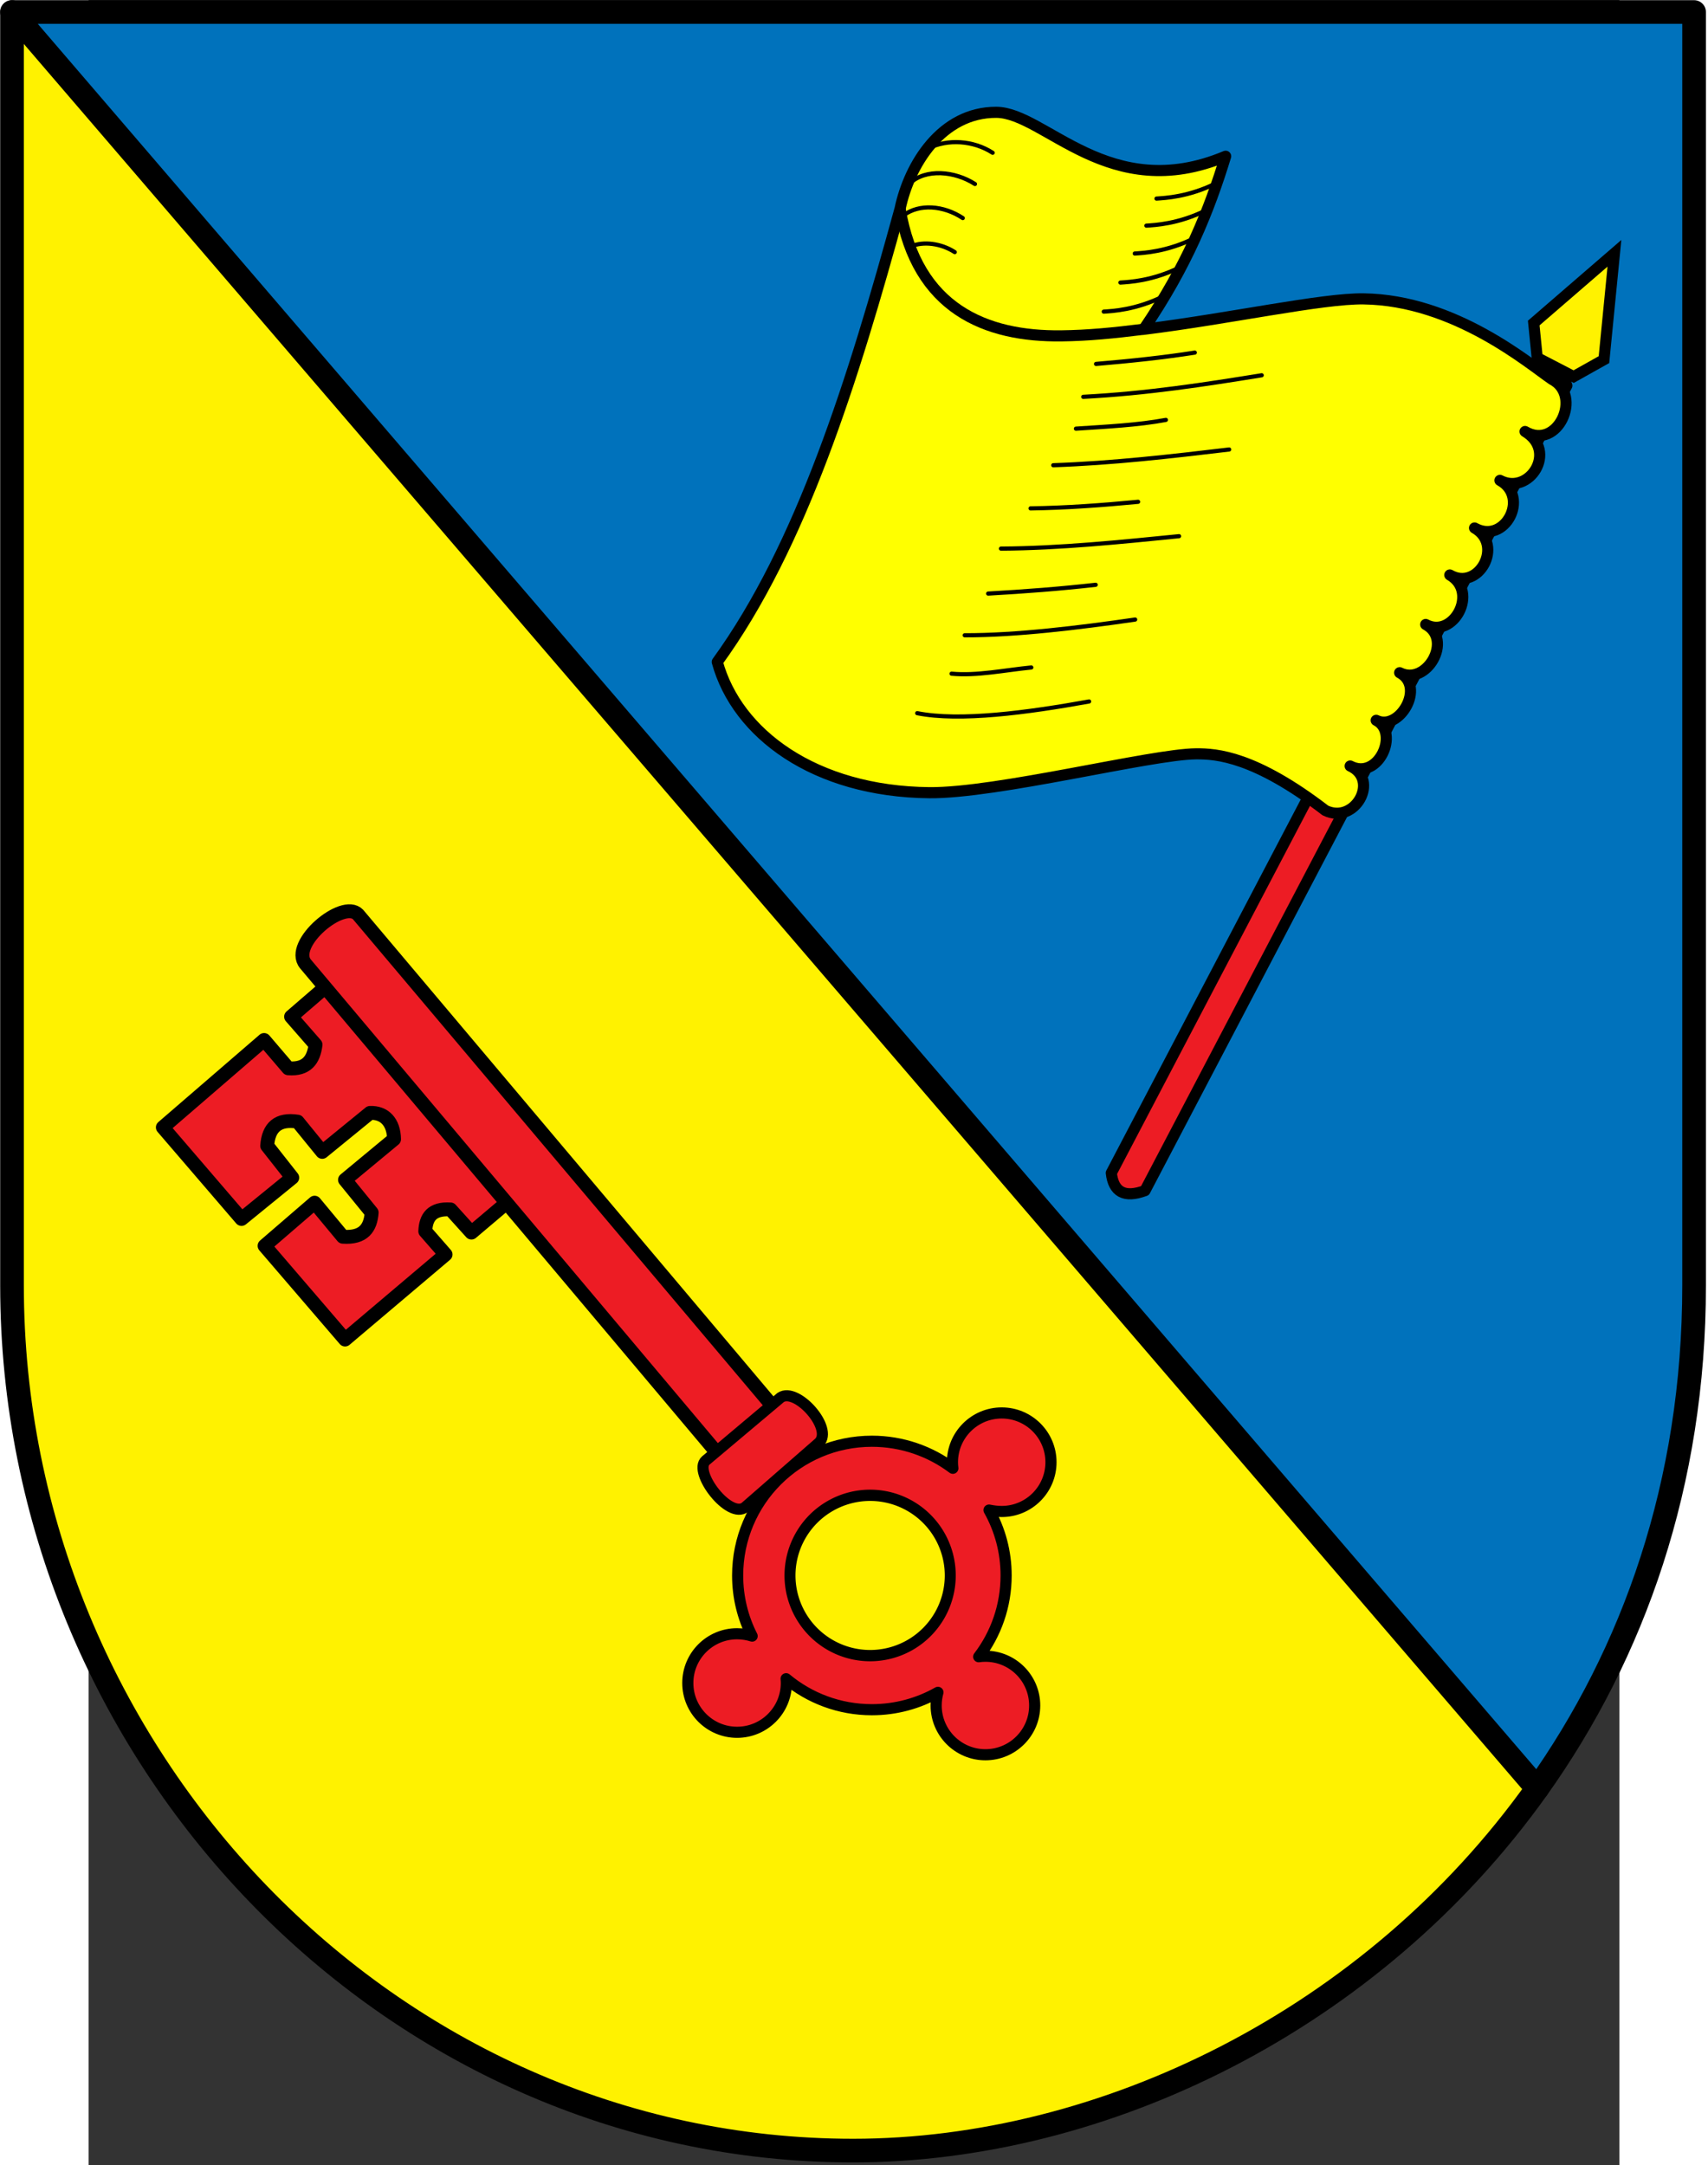 <?xml version="1.0" encoding="UTF-8" standalone="no"?>
<!-- Creator: Corel DESIGNER -->
<svg
   xmlns:dc="http://purl.org/dc/elements/1.1/"
   xmlns:cc="http://creativecommons.org/ns#"
   xmlns:rdf="http://www.w3.org/1999/02/22-rdf-syntax-ns#"
   xmlns:svg="http://www.w3.org/2000/svg"
   xmlns="http://www.w3.org/2000/svg"
   xmlns:sodipodi="http://sodipodi.sourceforge.net/DTD/sodipodi-0.dtd"
   xmlns:inkscape="http://www.inkscape.org/namespaces/inkscape"
   xml:space="preserve"
   width="613.791"
   height="778.045"
   style="fill-rule:evenodd;display:inline"
   viewBox="0 0 210 297"
   id="svg2"
   sodipodi:version="0.32"
   inkscape:version="0.46"
   sodipodi:docname="Wappen_Illingen.svg"
   inkscape:output_extension="org.inkscape.output.svg.inkscape"
   version="1.0"><rect x="0" y="0" width="210" height="297" fill="#333333" stroke="none"/><sodipodi:namedview
   inkscape:window-height="1001"
   inkscape:window-width="1400"
   inkscape:pageshadow="2"
   inkscape:pageopacity="0.0"
   guidetolerance="10.0"
   gridtolerance="10.0"
   objecttolerance="10.0"
   borderopacity="1.0"
   bordercolor="#666666"
   pagecolor="#ffffff"
   id="base"
   showgrid="false"
   inkscape:zoom="0.54059782"
   inkscape:cx="-193.66143"
   inkscape:cy="683.41767"
   inkscape:window-x="-4"
   inkscape:window-y="-4"
   inkscape:current-layer="g2422" />
 <defs
   id="defs4"><inkscape:perspective
   sodipodi:type="inkscape:persp3d"
   inkscape:vp_x="0 : 526.18109 : 1"
   inkscape:vp_y="0 : 1000 : 0"
   inkscape:vp_z="744.09448 : 526.18109 : 1"
   inkscape:persp3d-origin="372.04724 : 350.78739 : 1"
   id="perspective48" />
  <style
   type="text/css"
   id="style6">
   
    .str0 {stroke:#1F1A17;stroke-width:0.076;stroke-linecap:round;stroke-linejoin:round}
    .str7 {stroke:#0A0B0C;stroke-linecap:round;stroke-linejoin:round}
    .str6 {stroke:#1F1A17;stroke-linecap:round}
    .str5 {stroke:#1F1A17;stroke-linecap:round;stroke-linejoin:round}
    .str4 {stroke:#1F1A17;stroke-linecap:round;stroke-linejoin:round}
    .str2 {stroke:#1F1A17;stroke-width:2;stroke-linejoin:round}
    .str1 {stroke:#0A0B0C;stroke-width:2.5;stroke-linecap:round;stroke-linejoin:round}
    .str3 {stroke:#1F1A17;stroke-width:2.5}
    .fil3 {fill:none}
    .fil1 {fill:#00923F}
    .fil5 {fill:#1F1A17}
    .fil2 {fill:white}
    .fil4 {fill:blue}
    .fil0 {fill:#FFCC00}
   
  </style>
   <clipPath
   id="id0">
    <rect
   x="0"
   y="0"
   width="179.897"
   height="225.129"
   id="rect9" />
   </clipPath>
 
  
 
   
   
   
   
   
   
   
   
   
   
   
   
   
   
   
   
   
   
   
   
   
   
   
   
   
  <inkscape:perspective
   id="perspective2468"
   inkscape:persp3d-origin="372.04724 : 350.78739 : 1"
   inkscape:vp_z="744.09448 : 526.18109 : 1"
   inkscape:vp_y="0 : 1000 : 0"
   inkscape:vp_x="0 : 526.18109 : 1"
   sodipodi:type="inkscape:persp3d" /><inkscape:perspective
   id="perspective2393"
   inkscape:persp3d-origin="372.04724 : 350.78739 : 1"
   inkscape:vp_z="744.09448 : 526.18109 : 1"
   inkscape:vp_y="0 : 1000 : 0"
   inkscape:vp_x="0 : 526.18109 : 1"
   sodipodi:type="inkscape:persp3d" /></defs>
 
 
<g
   inkscape:groupmode="layer"
   id="layer1"
   inkscape:label="Wappenschild"
   style="display:inline"
   transform="translate(9.235217e-6,3.6167917e-8)"><g
     style="fill-rule:evenodd;display:inline"
     id="g2422"><path
       id="path3193"
       d="M -10.502,1.648 C -10.502,59.986 -10.502,118.06 -10.502,176.354 C -10.502,240.738 41.163,295.023 104.87,295.023 C 139.231,295.023 176.146,277.063 198.723,245.348"
       style="fill-rule:evenodd;display:inline;fill:#fff200;fill-opacity:1;stroke:#000000;stroke-width:3.245;stroke-linecap:round;stroke-linejoin:round;stroke-miterlimit:4;stroke-dasharray:none" /><path
       id="Rahmen"
       d="M -10.502,1.648 L 198.723,245.348 C 211.94,226.782 220.242,203.503 220.242,176.354 L 220.242,1.648 L -10.502,1.648 z"
       style="fill-rule:evenodd;display:inline;fill:#0072bc;fill-opacity:1;stroke:#000000;stroke-width:3.245;stroke-linecap:round;stroke-linejoin:round;stroke-miterlimit:4;stroke-dasharray:none" /><g
       id="g3238"><g
         id="g3229"
         transform="translate(-1.113,1.37)"
         style="stroke:#000000;display:inline"><path
           sodipodi:nodetypes="csssscsscsssscscsssscsc"
           d="M 96.801,228.919 C 96.817,229.112 96.832,229.312 96.832,229.51 C 96.832,233.241 93.804,236.268 90.074,236.268 C 86.343,236.268 83.316,233.241 83.316,229.51 C 83.316,225.78 86.343,222.752 90.074,222.752 C 90.797,222.752 91.495,222.866 92.14,223.073 C 90.865,220.571 90.151,217.747 90.151,214.757 C 90.151,204.592 98.401,196.342 108.565,196.342 C 112.74,196.342 116.592,197.734 119.674,200.051 C 119.634,199.76 119.618,199.492 119.618,199.22 C 119.618,195.489 122.646,192.462 126.376,192.462 C 130.107,192.462 133.134,195.489 133.134,199.22 C 133.134,202.95 130.107,205.978 126.376,205.978 C 125.761,205.978 125.164,205.895 124.634,205.784 C 126.142,208.472 126.98,211.517 126.98,214.757 C 126.98,218.947 125.578,222.812 123.217,225.903 C 123.519,225.857 123.827,225.835 124.141,225.835 C 127.871,225.835 130.899,228.863 130.899,232.593 C 130.899,236.324 127.871,239.351 124.141,239.351 C 120.411,239.351 117.383,236.324 117.383,232.593 C 117.383,231.969 117.468,231.365 117.628,230.789 C 114.954,232.304 111.86,233.171 108.565,233.171 C 104.09,233.171 99.993,231.576 96.801,228.919 z"
           style="fill:#ed1c24;fill-opacity:1;fill-rule:nonzero;stroke:#000000;stroke-width:1.527;stroke-linecap:butt;stroke-linejoin:round;stroke-miterlimit:4;stroke-dasharray:none;stroke-opacity:1;display:inline"
           id="path3203" /><path
           transform="matrix(0.943,0,0,0.97,4.115,3.634)"
           d="M 122.166,217.651 A 11.656,11.336 0 1 1 98.853,217.651 A 11.656,11.336 0 1 1 122.166,217.651 z"
           sodipodi:ry="11.335549"
           sodipodi:rx="11.656366"
           sodipodi:cy="217.65115"
           sodipodi:cx="110.50921"
           id="path3201"
           style="opacity:1;fill:#fff200;fill-opacity:1;fill-rule:nonzero;stroke:#000000;stroke-width:1.596;stroke-linecap:butt;stroke-linejoin:round;stroke-miterlimit:4;stroke-dasharray:none;stroke-opacity:1"
           sodipodi:type="arc" /></g><path
         style="fill:#ed1c24;fill-opacity:1;fill-rule:evenodd;stroke:#000000;stroke-width:1.907;stroke-linecap:butt;stroke-linejoin:round;stroke-miterlimit:4;stroke-dasharray:none;stroke-opacity:1"
         d="M 57.439,164.927 L 52.52,169.089 L 49.651,165.913 C 47.076,165.749 46.264,167.026 46.19,168.908 L 48.97,172.092 L 35.184,183.758 L 24.145,170.904 L 31.005,164.988 L 34.882,169.658 C 37.763,169.856 38.679,168.416 38.834,166.342 L 35.177,161.851 L 41.904,156.275 C 41.862,153.903 40.564,152.593 38.607,152.671 L 32.055,158.016 L 28.679,153.87 C 25.994,153.448 24.678,154.644 24.503,157.189 L 27.939,161.554 L 20.982,167.22 L 10.19,154.655 L 24.078,142.669 L 27.393,146.549 C 29.922,146.752 30.879,145.383 31.133,143.311 L 27.782,139.472 L 32.702,135.225"
         id="path3227"
         sodipodi:nodetypes="cccccccccccccccccccccccc" /><path
         id="path3220"
         style="fill:#ed1c24;fill-opacity:1;fill-rule:evenodd;stroke:#000000;stroke-width:1.907;stroke-linecap:butt;stroke-linejoin:round;stroke-miterlimit:4;stroke-dasharray:none;stroke-opacity:1"
         d="M 91.214,205.254 L 29.741,132.218 C 27.545,129.474 34.894,123.3 36.968,125.455 L 98.697,198.663"
         sodipodi:nodetypes="cccc" /><path
         id="path3233"
         style="fill:#ed1c24;fill-opacity:1;fill-rule:evenodd;stroke:#000000;stroke-width:1.525;stroke-linecap:butt;stroke-linejoin:round;stroke-miterlimit:4;stroke-dasharray:none;stroke-opacity:1"
         d="M 84.658,200.363 C 82.888,201.93 87.925,208.509 90.093,206.74 L 100.194,197.924 C 102.237,195.966 97.107,190.225 94.929,191.718 L 84.658,200.363 z"
         sodipodi:nodetypes="ccccc" /></g><g
       id="g3179"
       style="fill-rule:evenodd"><path
         id="path2396"
         style="fill:#ed1c24;fill-opacity:1;fill-rule:evenodd;stroke:#000000;stroke-width:1.527;stroke-linecap:butt;stroke-linejoin:round;stroke-miterlimit:4;stroke-dasharray:none;stroke-opacity:1"
         d="M 198.166,50.482 C 200.063,50.002 202.221,51.003 202.787,52.899 L 144.919,163.333 C 142.068,164.388 140.586,163.496 140.298,160.909 L 198.166,50.482 z"
         sodipodi:nodetypes="ccccc" /><path
         style="fill:#fff200;fill-opacity:1;fill-rule:evenodd;stroke:#000000;stroke-width:1.527;stroke-linecap:butt;stroke-linejoin:miter;stroke-miterlimit:4;stroke-dasharray:none;stroke-opacity:1"
         d="M 207.878,49.335 L 209.314,34.748 L 198.245,44.314 L 198.719,49.066 L 203.72,51.666 L 207.878,49.335 z"
         id="path3175"
         sodipodi:nodetypes="cccccc" /></g><g
       id="g3279"
       style="fill-rule:evenodd;display:inline"><path
         style="fill:#ffff00;fill-rule:evenodd;stroke:#000000;stroke-width:1.527;stroke-linecap:round;stroke-linejoin:round;stroke-miterlimit:4;stroke-dasharray:none;stroke-opacity:1"
         d="M 111.322,28.635 C 104.849,52.274 97.757,74.955 86.245,90.807 C 88.935,100.642 99.599,108.588 115.328,108.744 C 124.573,108.837 145.764,103.466 151.905,103.412 C 154.758,103.386 160.015,103.774 169.662,111.182 C 173.729,113.152 177.146,106.959 173.062,105.082 C 176.972,107.123 179.85,100.476 176.633,98.815 C 179.81,100.39 183.439,94.2 179.851,92.283 C 183.555,94.165 187.237,87.721 183.423,85.668 C 187.204,87.688 190.76,81.211 186.731,78.876 C 190.699,81.158 194.187,74.736 190.126,72.43 C 194.258,74.764 197.736,68.189 193.609,65.899 C 197.635,68.014 201.562,61.89 197.054,59.195 C 201.546,61.85 204.985,54.242 200.752,52.045 C 197.628,49.918 187.409,41.162 174.887,41 C 169.218,40.926 156.624,43.699 144.733,45.178 C 150.688,36.437 153.708,28.877 155.98,21.436 C 140.005,28.154 131.181,15.434 124.517,15.408 C 117.007,15.379 112.59,22.59 111.322,28.635 z"
         id="path3187"
         sodipodi:nodetypes="ccccccccccccccscccc" /><path
         style="fill:#ffff00;fill-rule:evenodd;stroke:#000000;stroke-width:1.525;stroke-linecap:butt;stroke-linejoin:miter;stroke-miterlimit:4;stroke-dasharray:none;stroke-opacity:1"
         d="M 144.65,45.178 C 140.627,45.678 137.133,46.03 133.439,46.074 C 123.12,46.197 113.62,42.426 111.322,28.635"
         id="path3274" /><path
         style="fill:none;fill-rule:evenodd;stroke:#000000;stroke-width:0.572;stroke-linecap:round;stroke-linejoin:round;stroke-miterlimit:4;stroke-dasharray:none;stroke-opacity:1"
         d="M 146.495,27.243 C 147.681,27.158 150.871,27.029 154.72,25.119"
         id="path3198"
         sodipodi:nodetypes="cc" /><path
         style="fill:none;fill-rule:evenodd;stroke:#000000;stroke-width:0.572;stroke-linecap:round;stroke-linejoin:round;stroke-miterlimit:4;stroke-dasharray:none;stroke-opacity:1;display:inline"
         d="M 115.207,20.346 C 117.843,19.036 121.362,19.246 124.018,20.959"
         id="path3228"
         sodipodi:nodetypes="cc" /><path
         style="fill:none;fill-rule:evenodd;stroke:#000000;stroke-width:0.572;stroke-linecap:round;stroke-linejoin:round;stroke-miterlimit:4;stroke-dasharray:none;stroke-opacity:1;display:inline"
         d="M 112.61,25.184 C 114.842,23.076 118.845,23.473 121.592,25.244"
         id="path3231"
         sodipodi:nodetypes="cc" /><path
         style="fill:none;fill-rule:evenodd;stroke:#000000;stroke-width:0.572;stroke-linecap:round;stroke-linejoin:round;stroke-miterlimit:4;stroke-dasharray:none;stroke-opacity:1;display:inline"
         d="M 111.811,29.527 C 113.943,27.935 117.261,28.155 119.919,29.916"
         id="path3234"
         sodipodi:nodetypes="cc" /><path
         style="fill:none;fill-rule:evenodd;stroke:#000000;stroke-width:0.572;stroke-linecap:round;stroke-linejoin:round;stroke-miterlimit:4;stroke-dasharray:none;stroke-opacity:1;display:inline"
         d="M 112.85,33.792 C 114.509,33.08 116.939,33.371 118.823,34.587"
         id="path3236"
         sodipodi:nodetypes="cc" /><path
         style="fill:none;fill-rule:evenodd;stroke:#000000;stroke-width:0.572;stroke-linecap:round;stroke-linejoin:round;stroke-miterlimit:4;stroke-dasharray:none;stroke-opacity:1;display:inline"
         d="M 145.107,30.955 C 146.293,30.87 149.483,30.741 153.332,28.831"
         id="path3238"
         sodipodi:nodetypes="cc" /><path
         style="fill:none;fill-rule:evenodd;stroke:#000000;stroke-width:0.572;stroke-linecap:round;stroke-linejoin:round;stroke-miterlimit:4;stroke-dasharray:none;stroke-opacity:1;display:inline"
         d="M 143.513,34.78 C 144.699,34.696 147.889,34.566 151.738,32.657"
         id="path3240"
         sodipodi:nodetypes="cc" /><path
         style="fill:none;fill-rule:evenodd;stroke:#000000;stroke-width:0.572;stroke-linecap:round;stroke-linejoin:round;stroke-miterlimit:4;stroke-dasharray:none;stroke-opacity:1;display:inline"
         d="M 141.547,38.765 C 142.733,38.681 145.923,38.551 149.772,36.642"
         id="path3242"
         sodipodi:nodetypes="cc" /><path
         style="fill:none;fill-rule:evenodd;stroke:#000000;stroke-width:0.572;stroke-linecap:round;stroke-linejoin:round;stroke-miterlimit:4;stroke-dasharray:none;stroke-opacity:1;display:inline"
         d="M 139.262,42.751 C 140.448,42.666 143.638,42.537 147.487,40.627"
         id="path3244"
         sodipodi:nodetypes="cc" /><path
         style="fill:none;fill-rule:evenodd;stroke:#000000;stroke-width:0.572;stroke-linecap:round;stroke-linejoin:round;stroke-miterlimit:4;stroke-dasharray:none;stroke-opacity:1"
         d="M 138.203,49.926 C 143.053,49.514 147.565,49.031 151.749,48.371"
         id="path3246"
         sodipodi:nodetypes="cc" /><path
         style="fill:none;fill-rule:evenodd;stroke:#000000;stroke-width:0.572;stroke-linecap:round;stroke-linejoin:round;stroke-miterlimit:4;stroke-dasharray:none;stroke-opacity:1"
         d="M 136.446,54.438 C 145.297,53.97 153.132,52.74 160.928,51.481"
         id="path3248"
         sodipodi:nodetypes="cc" /><path
         style="fill:none;fill-rule:evenodd;stroke:#000000;stroke-width:0.572;stroke-linecap:round;stroke-linejoin:round;stroke-miterlimit:4;stroke-dasharray:none;stroke-opacity:1"
         d="M 135.443,58.804 C 139.491,58.535 143.976,58.32 147.785,57.601"
         id="path3250"
         sodipodi:nodetypes="cc" /><path
         style="fill:none;fill-rule:evenodd;stroke:#000000;stroke-width:0.572;stroke-linecap:round;stroke-linejoin:round;stroke-miterlimit:4;stroke-dasharray:none;stroke-opacity:1"
         d="M 132.333,63.821 C 140.424,63.544 148.506,62.611 156.464,61.662"
         id="path3252"
         sodipodi:nodetypes="cc" /><path
         style="fill:none;fill-rule:evenodd;stroke:#000000;stroke-width:0.572;stroke-linecap:round;stroke-linejoin:round;stroke-miterlimit:4;stroke-dasharray:none;stroke-opacity:1"
         d="M 129.222,69.741 C 134.139,69.673 139.055,69.307 143.972,68.838"
         id="path3254"
         sodipodi:nodetypes="cc" /><path
         style="fill:none;fill-rule:evenodd;stroke:#000000;stroke-width:0.572;stroke-linecap:round;stroke-linejoin:round;stroke-miterlimit:4;stroke-dasharray:none;stroke-opacity:1"
         d="M 125.161,75.259 C 133.217,75.219 141.632,74.349 149.59,73.554"
         id="path3256"
         sodipodi:nodetypes="cc" /><path
         style="fill:none;fill-rule:evenodd;stroke:#000000;stroke-width:0.572;stroke-linecap:round;stroke-linejoin:round;stroke-miterlimit:4;stroke-dasharray:none;stroke-opacity:1"
         d="M 123.404,81.428 C 128.382,81.149 133.31,80.771 138.153,80.223"
         id="path3258"
         sodipodi:nodetypes="cc" /><path
         style="fill:none;fill-rule:evenodd;stroke:#000000;stroke-width:0.572;stroke-linecap:round;stroke-linejoin:round;stroke-miterlimit:4;stroke-dasharray:none;stroke-opacity:1"
         d="M 120.189,87.149 C 127.272,87.162 135.817,86.117 143.57,84.991"
         id="path3260"
         sodipodi:nodetypes="cc" /><path
         style="fill:none;fill-rule:evenodd;stroke:#000000;stroke-width:0.572;stroke-linecap:round;stroke-linejoin:round;stroke-miterlimit:4;stroke-dasharray:none;stroke-opacity:1"
         d="M 118.386,92.417 C 121.813,92.746 125.68,91.926 129.323,91.566"
         id="path3262"
         sodipodi:nodetypes="cc" /><path
         style="fill:none;fill-rule:evenodd;stroke:#000000;stroke-width:0.572;stroke-linecap:round;stroke-linejoin:round;stroke-miterlimit:4;stroke-dasharray:none;stroke-opacity:1"
         d="M 113.67,97.835 C 119.494,99.002 128.792,97.761 137.249,96.229"
         id="path3264"
         sodipodi:nodetypes="cc" /></g></g></g></svg>